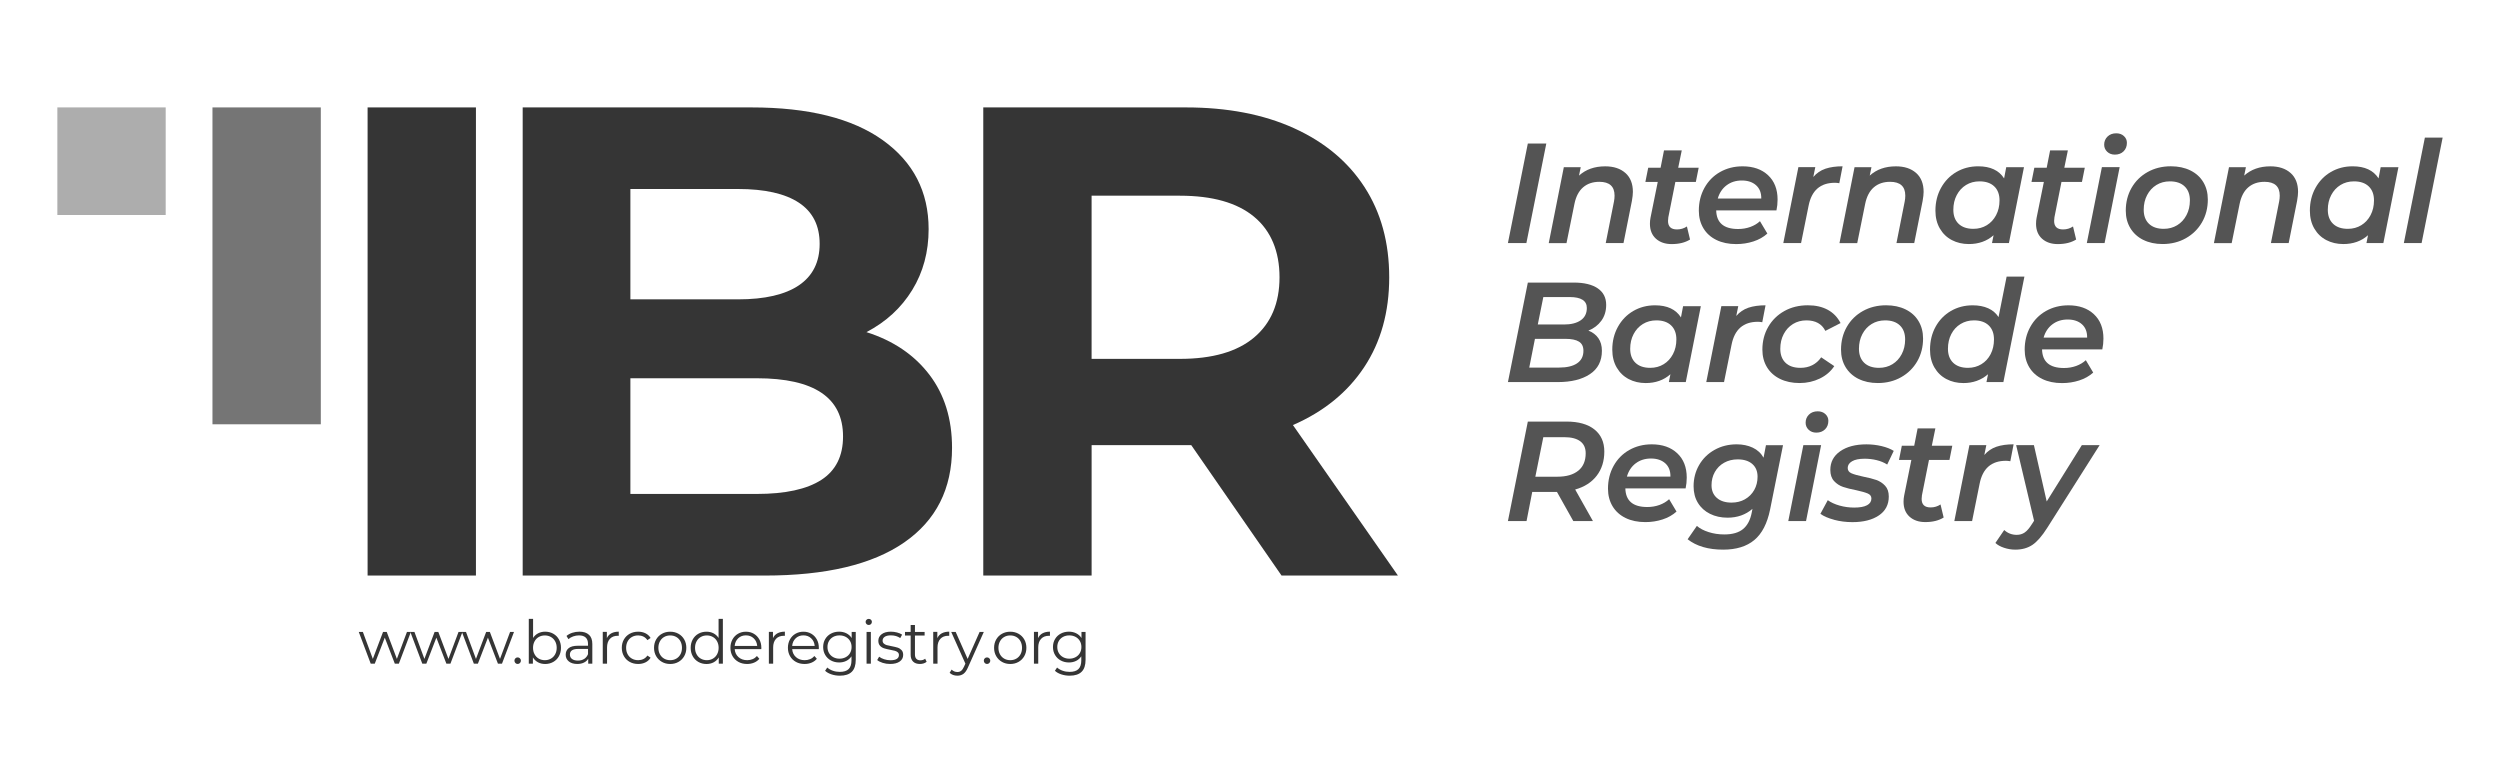 <svg xmlns="http://www.w3.org/2000/svg" id="Layer_1" viewBox="0 0 1327.28 415.76"><defs><style>      .st0 {        fill: #757575;      }      .st1 {        fill: #545454;      }      .st2 {        fill: #353535;      }      .st3 {        fill: #adadad;      }    </style></defs><g><path class="st1" d="M811.14,76.21h9.81l-10.57,52.83h-9.81l10.57-52.83Z"></path><path class="st1" d="M862.96,91.84c2.64,2.37,3.96,5.71,3.96,10.04,0,1.21-.18,2.82-.53,4.83l-4.45,22.34h-9.43l4.38-22.11c.2-1.01.3-2.04.3-3.09,0-4.88-2.69-7.32-8.08-7.32-3.47,0-6.34.97-8.6,2.91-2.26,1.94-3.8,4.84-4.6,8.72l-4.23,20.91h-9.43l8-40.3h8.98l-.91,4.45c3.62-3.27,8.25-4.91,13.89-4.91,4.53,0,8.11,1.18,10.75,3.55Z"></path><path class="st1" d="M885.72,115.54c-.1.81-.15,1.38-.15,1.74,0,3.02,1.58,4.53,4.75,4.53,1.96,0,3.72-.53,5.28-1.58l1.66,6.94c-2.57,1.61-5.81,2.42-9.74,2.42-3.47,0-6.26-.96-8.38-2.87-2.11-1.91-3.17-4.55-3.17-7.92,0-1.11.1-2.16.3-3.17l3.85-19.02h-6.57l1.51-7.55h6.57l1.81-9.21h9.43l-1.89,9.21h10.87l-1.51,7.55h-10.87l-3.77,18.94Z"></path><path class="st1" d="M943.15,111.69h-32c.15,6.59,4.03,9.89,11.62,9.89,2.31,0,4.48-.36,6.49-1.09,2.01-.73,3.72-1.75,5.13-3.06l3.92,6.57c-2.06,1.86-4.54,3.26-7.43,4.19-2.89.93-5.92,1.4-9.09,1.4-4.03,0-7.54-.73-10.53-2.19-2.99-1.46-5.3-3.53-6.91-6.23-1.61-2.69-2.42-5.8-2.42-9.32,0-4.48.99-8.52,2.98-12.11,1.99-3.6,4.75-6.4,8.3-8.42,3.55-2.01,7.54-3.02,11.96-3.02,5.63,0,10.14,1.57,13.51,4.72,3.37,3.15,5.06,7.46,5.06,12.94,0,1.96-.2,3.88-.6,5.74ZM916.62,98.4c-2.24,1.71-3.79,4.05-4.64,7.02h23.1c.05-3.02-.87-5.37-2.75-7.06-1.89-1.69-4.42-2.53-7.58-2.53s-5.88.86-8.11,2.57Z"></path><path class="st1" d="M969.15,89.57c2.54-.85,5.57-1.28,9.1-1.28l-1.74,8.98c-.86-.15-1.64-.23-2.34-.23-7.7,0-12.35,4.05-13.96,12.15l-4,19.85h-9.43l8-40.3h8.98l-1.06,5.21c1.76-2.06,3.91-3.52,6.45-4.38Z"></path><path class="st1" d="M1017.31,91.84c2.64,2.37,3.96,5.71,3.96,10.04,0,1.21-.18,2.82-.53,4.83l-4.45,22.34h-9.43l4.38-22.11c.2-1.01.3-2.04.3-3.09,0-4.88-2.69-7.32-8.08-7.32-3.47,0-6.34.97-8.6,2.91-2.26,1.94-3.8,4.84-4.6,8.72l-4.23,20.91h-9.43l8-40.3h8.98l-.91,4.45c3.62-3.27,8.25-4.91,13.89-4.91,4.53,0,8.11,1.18,10.75,3.55Z"></path><path class="st1" d="M1074.56,88.74l-8,40.3h-8.98l.83-4.15c-3.52,3.12-7.9,4.68-13.13,4.68-3.32,0-6.33-.7-9.02-2.11-2.69-1.41-4.82-3.46-6.38-6.15-1.56-2.69-2.34-5.85-2.34-9.47,0-4.48.99-8.52,2.98-12.11,1.99-3.6,4.7-6.4,8.15-8.42,3.45-2.01,7.31-3.02,11.59-3.02,6.44,0,11.02,2.14,13.74,6.42l1.13-5.96h9.43ZM1054.82,119.57c2.09-1.28,3.74-3.07,4.94-5.36,1.21-2.29,1.81-4.89,1.81-7.81,0-3.17-.93-5.65-2.79-7.43-1.86-1.79-4.48-2.68-7.85-2.68-2.67,0-5.04.64-7.13,1.92-2.09,1.28-3.74,3.07-4.94,5.36-1.21,2.29-1.81,4.89-1.81,7.81,0,3.17.93,5.65,2.79,7.43,1.86,1.79,4.48,2.68,7.85,2.68,2.67,0,5.04-.64,7.13-1.92Z"></path><path class="st1" d="M1090.71,115.54c-.1.81-.15,1.38-.15,1.74,0,3.02,1.58,4.53,4.75,4.53,1.96,0,3.72-.53,5.28-1.58l1.66,6.94c-2.57,1.61-5.81,2.42-9.74,2.42-3.47,0-6.26-.96-8.38-2.87-2.11-1.91-3.17-4.55-3.17-7.92,0-1.11.1-2.16.3-3.17l3.85-19.02h-6.57l1.51-7.55h6.57l1.81-9.21h9.43l-1.89,9.21h10.87l-1.51,7.55h-10.87l-3.77,18.94Z"></path><path class="st1" d="M1115.92,88.74h9.43l-8,40.3h-9.43l8-40.3ZM1118.71,80.55c-1.06-1.03-1.58-2.28-1.58-3.74,0-1.71.59-3.14,1.77-4.3,1.18-1.16,2.73-1.74,4.64-1.74,1.66,0,3.02.49,4.08,1.47,1.06.98,1.58,2.18,1.58,3.58,0,1.86-.59,3.37-1.77,4.53-1.18,1.16-2.73,1.74-4.64,1.74-1.66,0-3.02-.52-4.08-1.55Z"></path><path class="st1" d="M1137.85,127.35c-2.94-1.48-5.22-3.56-6.83-6.23-1.61-2.67-2.42-5.76-2.42-9.28,0-4.48,1.02-8.5,3.06-12.08,2.04-3.57,4.88-6.38,8.53-8.42,3.65-2.04,7.76-3.06,12.34-3.06,3.92,0,7.37.73,10.34,2.19,2.97,1.46,5.26,3.52,6.87,6.19,1.61,2.67,2.42,5.76,2.42,9.28,0,4.48-1.03,8.5-3.09,12.08-2.06,3.57-4.92,6.39-8.57,8.45-3.65,2.06-7.76,3.09-12.34,3.09-3.92,0-7.36-.74-10.3-2.23ZM1155.89,119.57c2.09-1.28,3.74-3.07,4.94-5.36,1.21-2.29,1.81-4.89,1.81-7.81,0-3.17-.93-5.65-2.79-7.43-1.86-1.79-4.48-2.68-7.85-2.68-2.67,0-5.04.64-7.13,1.92-2.09,1.28-3.74,3.07-4.94,5.36-1.21,2.29-1.81,4.89-1.81,7.81,0,3.17.93,5.65,2.79,7.43,1.86,1.79,4.48,2.68,7.85,2.68,2.67,0,5.04-.64,7.13-1.92Z"></path><path class="st1" d="M1216.11,91.84c2.64,2.37,3.96,5.71,3.96,10.04,0,1.21-.18,2.82-.53,4.83l-4.45,22.34h-9.43l4.38-22.11c.2-1.01.3-2.04.3-3.09,0-4.88-2.69-7.32-8.08-7.32-3.47,0-6.34.97-8.6,2.91-2.26,1.94-3.8,4.84-4.6,8.72l-4.23,20.91h-9.43l8-40.3h8.98l-.91,4.45c3.62-3.27,8.25-4.91,13.89-4.91,4.53,0,8.11,1.18,10.75,3.55Z"></path><path class="st1" d="M1273.36,88.74l-8,40.3h-8.98l.83-4.15c-3.52,3.12-7.9,4.68-13.13,4.68-3.32,0-6.33-.7-9.02-2.11-2.69-1.41-4.82-3.46-6.38-6.15-1.56-2.69-2.34-5.85-2.34-9.47,0-4.48.99-8.52,2.98-12.11,1.99-3.6,4.7-6.4,8.15-8.42,3.45-2.01,7.31-3.02,11.59-3.02,6.44,0,11.02,2.14,13.74,6.42l1.13-5.96h9.43ZM1253.63,119.57c2.09-1.28,3.74-3.07,4.94-5.36,1.21-2.29,1.81-4.89,1.81-7.81,0-3.17-.93-5.65-2.79-7.43-1.86-1.79-4.48-2.68-7.85-2.68-2.67,0-5.04.64-7.13,1.92-2.09,1.28-3.74,3.07-4.94,5.36-1.21,2.29-1.81,4.89-1.81,7.81,0,3.17.93,5.65,2.79,7.43,1.86,1.79,4.48,2.68,7.85,2.68,2.67,0,5.04-.64,7.13-1.92Z"></path><path class="st1" d="M1287.4,73.04h9.43l-11.17,56h-9.43l11.17-56Z"></path><path class="st1" d="M848.58,179.52c1.26,1.81,1.89,4.05,1.89,6.72,0,5.43-2.11,9.56-6.34,12.38-4.23,2.82-9.91,4.23-17.06,4.23h-26.49l10.57-52.83h24.38c5.48,0,9.72,1.02,12.72,3.06,2.99,2.04,4.49,4.97,4.49,8.79,0,3.27-.86,6.08-2.57,8.42-1.71,2.34-4,4.09-6.87,5.25,2.26.86,4.03,2.19,5.28,4ZM837.3,192.88c2.24-1.51,3.36-3.72,3.36-6.64,0-2.26-.79-3.89-2.38-4.87-1.58-.98-3.96-1.47-7.13-1.47h-16.23l-3.02,15.25h15.85c4.12,0,7.31-.75,9.55-2.26ZM819.37,157.71l-2.94,14.57h13.96c3.72,0,6.67-.74,8.83-2.23,2.16-1.48,3.25-3.66,3.25-6.53,0-3.87-3.04-5.81-9.13-5.81h-13.96Z"></path><path class="st1" d="M903,162.54l-8,40.3h-8.98l.83-4.15c-3.52,3.12-7.9,4.68-13.13,4.68-3.32,0-6.33-.7-9.02-2.11-2.69-1.41-4.82-3.46-6.38-6.15-1.56-2.69-2.34-5.85-2.34-9.47,0-4.48.99-8.52,2.98-12.11,1.99-3.6,4.7-6.4,8.15-8.42,3.45-2.01,7.31-3.02,11.59-3.02,6.44,0,11.02,2.14,13.74,6.42l1.13-5.96h9.43ZM883.26,193.37c2.09-1.28,3.74-3.07,4.94-5.36,1.21-2.29,1.81-4.89,1.81-7.81,0-3.17-.93-5.65-2.79-7.43-1.86-1.79-4.48-2.68-7.85-2.68-2.67,0-5.04.64-7.13,1.92-2.09,1.28-3.74,3.07-4.94,5.36-1.21,2.29-1.81,4.89-1.81,7.81,0,3.17.93,5.65,2.79,7.43,1.86,1.79,4.48,2.68,7.85,2.68,2.67,0,5.04-.64,7.13-1.92Z"></path><path class="st1" d="M928.25,163.37c2.54-.85,5.57-1.28,9.1-1.28l-1.74,8.98c-.86-.15-1.64-.23-2.34-.23-7.7,0-12.35,4.05-13.96,12.15l-4,19.85h-9.43l8-40.3h8.98l-1.06,5.21c1.76-2.06,3.91-3.52,6.45-4.38Z"></path><path class="st1" d="M945,201.15c-2.99-1.48-5.3-3.56-6.91-6.23-1.61-2.67-2.42-5.76-2.42-9.28,0-4.48,1.03-8.5,3.09-12.08,2.06-3.57,4.92-6.38,8.57-8.42,3.65-2.04,7.81-3.06,12.49-3.06,4.08,0,7.59.79,10.53,2.38s5.22,3.94,6.83,7.06l-8.08,4.15c-1.86-3.72-5.21-5.58-10.04-5.58-2.67,0-5.04.64-7.13,1.92-2.09,1.28-3.74,3.07-4.94,5.36-1.21,2.29-1.81,4.89-1.81,7.81,0,3.17.93,5.65,2.79,7.43,1.86,1.79,4.5,2.68,7.92,2.68,2.31,0,4.4-.46,6.26-1.4,1.86-.93,3.45-2.33,4.75-4.19l6.94,4.68c-1.86,2.82-4.43,5.02-7.7,6.6-3.27,1.58-6.84,2.38-10.72,2.38s-7.46-.74-10.45-2.23Z"></path><path class="st1" d="M986.67,201.15c-2.94-1.48-5.22-3.56-6.83-6.23-1.61-2.67-2.42-5.76-2.42-9.28,0-4.48,1.02-8.5,3.06-12.08,2.04-3.57,4.88-6.38,8.53-8.42,3.65-2.04,7.76-3.06,12.34-3.06,3.92,0,7.37.73,10.34,2.19,2.97,1.46,5.26,3.52,6.87,6.19,1.61,2.67,2.42,5.76,2.42,9.28,0,4.48-1.03,8.5-3.09,12.08-2.06,3.57-4.92,6.39-8.57,8.45-3.65,2.06-7.76,3.09-12.34,3.09-3.92,0-7.36-.74-10.3-2.23ZM1004.71,193.37c2.09-1.28,3.74-3.07,4.94-5.36,1.21-2.29,1.81-4.89,1.81-7.81,0-3.17-.93-5.65-2.79-7.43-1.86-1.79-4.48-2.68-7.85-2.68-2.67,0-5.04.64-7.13,1.92-2.09,1.28-3.74,3.07-4.94,5.36-1.21,2.29-1.81,4.89-1.81,7.81,0,3.17.93,5.65,2.79,7.43,1.86,1.79,4.48,2.68,7.85,2.68,2.67,0,5.04-.64,7.13-1.92Z"></path><path class="st1" d="M1074.79,146.84l-11.17,56h-8.98l.83-4.15c-3.62,3.12-7.98,4.68-13.06,4.68-3.32,0-6.33-.7-9.02-2.11-2.69-1.41-4.82-3.46-6.38-6.15-1.56-2.69-2.34-5.85-2.34-9.47,0-4.53.98-8.58,2.94-12.15,1.96-3.57,4.67-6.36,8.11-8.38,3.45-2.01,7.31-3.02,11.59-3.02,3.17,0,5.92.53,8.26,1.58s4.16,2.62,5.47,4.68l4.3-21.51h9.43ZM1051.92,193.37c2.11-1.28,3.76-3.07,4.94-5.36,1.18-2.29,1.77-4.89,1.77-7.81,0-3.17-.93-5.65-2.79-7.43-1.86-1.79-4.48-2.68-7.85-2.68-2.62,0-4.98.64-7.09,1.92-2.11,1.28-3.76,3.07-4.94,5.36-1.18,2.29-1.77,4.89-1.77,7.81,0,3.17.93,5.65,2.79,7.43,1.86,1.79,4.48,2.68,7.85,2.68,2.62,0,4.98-.64,7.09-1.92Z"></path><path class="st1" d="M1116.15,185.49h-32c.15,6.59,4.03,9.89,11.62,9.89,2.31,0,4.48-.36,6.49-1.09,2.01-.73,3.72-1.75,5.13-3.06l3.92,6.57c-2.06,1.86-4.54,3.26-7.43,4.19-2.89.93-5.92,1.4-9.09,1.4-4.03,0-7.54-.73-10.53-2.19-2.99-1.46-5.3-3.54-6.91-6.23-1.61-2.69-2.42-5.8-2.42-9.32,0-4.48.99-8.52,2.98-12.11,1.99-3.6,4.75-6.4,8.3-8.42,3.55-2.01,7.54-3.02,11.96-3.02,5.63,0,10.14,1.57,13.51,4.72,3.37,3.15,5.06,7.46,5.06,12.94,0,1.96-.2,3.88-.6,5.74ZM1089.62,172.2c-2.24,1.71-3.79,4.05-4.64,7.02h23.1c.05-3.02-.87-5.37-2.75-7.06-1.89-1.69-4.42-2.53-7.58-2.53s-5.88.86-8.11,2.57Z"></path><path class="st1" d="M847.68,252.61c-2.72,3.5-6.52,5.92-11.4,7.28l9.43,16.76h-10.42l-8.68-15.47h-13.13l-3.02,15.47h-9.89l10.57-52.83h20.53c6.39,0,11.33,1.4,14.83,4.19,3.5,2.79,5.25,6.71,5.25,11.74s-1.36,9.37-4.08,12.87ZM837.94,249.89c2.62-2.14,3.92-5.22,3.92-9.25,0-2.82-.97-4.94-2.91-6.38-1.94-1.43-4.72-2.15-8.34-2.15h-11.25l-4.23,20.98h11.7c4.78,0,8.48-1.07,11.1-3.21Z"></path><path class="st1" d="M894.92,259.29h-32c.15,6.59,4.03,9.89,11.62,9.89,2.31,0,4.48-.36,6.49-1.09,2.01-.73,3.72-1.75,5.13-3.06l3.92,6.57c-2.06,1.86-4.54,3.26-7.43,4.19-2.89.93-5.92,1.4-9.09,1.4-4.03,0-7.54-.73-10.53-2.19-2.99-1.46-5.3-3.54-6.91-6.23-1.61-2.69-2.42-5.8-2.42-9.32,0-4.48.99-8.52,2.98-12.11,1.99-3.6,4.75-6.4,8.3-8.42,3.55-2.01,7.54-3.02,11.96-3.02,5.63,0,10.14,1.57,13.51,4.72,3.37,3.15,5.06,7.46,5.06,12.94,0,1.96-.2,3.88-.6,5.74ZM868.39,246c-2.24,1.71-3.79,4.05-4.64,7.02h23.1c.05-3.02-.87-5.37-2.75-7.06-1.89-1.68-4.42-2.53-7.58-2.53s-5.88.86-8.11,2.57Z"></path><path class="st1" d="M946.63,236.34l-6.87,34.19c-1.51,7.4-4.3,12.79-8.38,16.19-4.08,3.4-9.59,5.09-16.53,5.09-7.9,0-14.19-1.84-18.87-5.51l4.91-7.09c1.56,1.36,3.63,2.45,6.23,3.28,2.59.83,5.37,1.25,8.34,1.25,4.33,0,7.65-.96,9.96-2.87,2.31-1.91,3.85-4.83,4.6-8.75l.38-1.96c-3.62,3.12-8.03,4.68-13.21,4.68-3.47,0-6.58-.68-9.32-2.04s-4.88-3.29-6.42-5.81c-1.54-2.52-2.3-5.46-2.3-8.83,0-4.12.98-7.89,2.94-11.28,1.96-3.4,4.69-6.08,8.19-8.04,3.5-1.96,7.41-2.94,11.74-2.94,3.17,0,6.01.59,8.53,1.77,2.51,1.18,4.43,2.96,5.74,5.32l1.28-6.64h9.06ZM926.43,265.06c2.09-1.18,3.72-2.82,4.91-4.91,1.18-2.09,1.77-4.44,1.77-7.06,0-2.87-.93-5.12-2.79-6.75-1.86-1.63-4.45-2.45-7.77-2.45-2.67,0-5.06.59-7.17,1.77-2.11,1.18-3.76,2.82-4.94,4.91-1.18,2.09-1.77,4.44-1.77,7.06,0,2.82.94,5.06,2.83,6.72,1.89,1.66,4.49,2.49,7.81,2.49,2.67,0,5.04-.59,7.13-1.77Z"></path><path class="st1" d="M957.42,236.34h9.43l-8,40.3h-9.43l8-40.3ZM960.21,228.15c-1.06-1.03-1.58-2.28-1.58-3.74,0-1.71.59-3.14,1.77-4.3,1.18-1.16,2.73-1.74,4.64-1.74,1.66,0,3.02.49,4.08,1.47,1.06.98,1.58,2.18,1.58,3.58,0,1.86-.59,3.37-1.77,4.53-1.18,1.16-2.73,1.74-4.64,1.74-1.66,0-3.02-.52-4.08-1.55Z"></path><path class="st1" d="M973.68,275.93c-3.09-.83-5.5-1.87-7.21-3.13l3.92-7.25c1.66,1.21,3.75,2.16,6.26,2.87,2.52.71,5.11,1.06,7.77,1.06,3.02,0,5.29-.42,6.83-1.25,1.53-.83,2.3-2.02,2.3-3.58,0-1.21-.64-2.09-1.92-2.64-1.28-.55-3.31-1.13-6.08-1.74-2.87-.55-5.22-1.14-7.06-1.77-1.84-.63-3.42-1.66-4.75-3.09-1.33-1.43-2-3.41-2-5.92,0-4.18,1.75-7.48,5.25-9.92,3.5-2.44,8.14-3.66,13.92-3.66,2.77,0,5.46.32,8.08.94,2.62.63,4.75,1.47,6.42,2.53l-3.47,7.25c-1.66-1.06-3.54-1.84-5.62-2.34-2.09-.5-4.19-.75-6.3-.75-2.97,0-5.22.45-6.75,1.36-1.54.91-2.3,2.09-2.3,3.55,0,1.31.67,2.25,2,2.83,1.33.58,3.41,1.17,6.23,1.77,2.82.55,5.13,1.14,6.94,1.77,1.81.63,3.37,1.65,4.68,3.06,1.31,1.41,1.96,3.32,1.96,5.74,0,4.33-1.76,7.67-5.28,10.04-3.52,2.37-8.2,3.55-14.04,3.55-3.42,0-6.68-.42-9.77-1.25Z"></path><path class="st1" d="M1020.37,263.13c-.1.81-.15,1.38-.15,1.74,0,3.02,1.58,4.53,4.75,4.53,1.96,0,3.72-.53,5.28-1.58l1.66,6.94c-2.57,1.61-5.81,2.42-9.74,2.42-3.47,0-6.26-.96-8.38-2.87-2.11-1.91-3.17-4.55-3.17-7.92,0-1.11.1-2.16.3-3.17l3.85-19.02h-6.57l1.51-7.55h6.57l1.81-9.21h9.43l-1.89,9.21h10.87l-1.51,7.55h-10.87l-3.77,18.94Z"></path><path class="st1" d="M1059.95,237.17c2.54-.85,5.57-1.28,9.1-1.28l-1.74,8.98c-.86-.15-1.64-.23-2.34-.23-7.7,0-12.35,4.05-13.96,12.15l-4,19.85h-9.43l8-40.3h8.98l-1.06,5.21c1.76-2.06,3.91-3.52,6.45-4.38Z"></path><path class="st1" d="M1114.71,236.34l-27.78,43.85c-2.77,4.38-5.4,7.41-7.89,9.09-2.49,1.68-5.52,2.53-9.1,2.53-2.01,0-4-.33-5.96-.98-1.96-.65-3.5-1.51-4.6-2.57l4.68-6.87c1.86,1.71,4.08,2.57,6.64,2.57,1.61,0,3.02-.42,4.23-1.25,1.21-.83,2.44-2.25,3.7-4.26l1.28-1.96-9.51-40.15h9.43l6.79,29.89,18.64-29.89h9.43Z"></path></g><g><path class="st2" d="M218.14,335.49l-6.38,16.86h-2.15l-5.32-13.82-5.32,13.82h-2.15l-6.35-16.86h2.18l5.29,14.33,5.42-14.33h1.96l5.39,14.33,5.35-14.33h2.08Z"></path><path class="st2" d="M245.52,335.49l-6.38,16.86h-2.15l-5.32-13.82-5.32,13.82h-2.15l-6.35-16.86h2.18l5.29,14.33,5.42-14.33h1.96l5.39,14.33,5.35-14.33h2.08Z"></path><path class="st2" d="M272.89,335.49l-6.38,16.86h-2.15l-5.32-13.82-5.32,13.82h-2.15l-6.35-16.86h2.18l5.29,14.33,5.42-14.33h1.96l5.39,14.33,5.35-14.33h2.08Z"></path><path class="st2" d="M273.62,352c-.33-.34-.5-.76-.5-1.25s.17-.9.5-1.23c.33-.33.73-.5,1.2-.5s.88.17,1.22.5c.34.33.51.74.51,1.23s-.17.91-.51,1.25c-.34.34-.75.51-1.22.51s-.87-.17-1.2-.51Z"></path><path class="st2" d="M293.73,336.44c1.28.72,2.29,1.73,3.01,3.03.73,1.3,1.09,2.79,1.09,4.46s-.36,3.15-1.09,4.46-1.73,2.32-3.01,3.04-2.71,1.09-4.3,1.09c-1.41,0-2.68-.3-3.8-.9-1.12-.6-2.02-1.46-2.71-2.6v3.33h-2.18v-23.79h2.28v10.13c.71-1.09,1.61-1.92,2.71-2.48,1.1-.57,2.33-.85,3.7-.85,1.58,0,3.01.36,4.3,1.07ZM292.48,349.68c.96-.54,1.71-1.32,2.26-2.32.54-1,.82-2.15.82-3.43s-.27-2.43-.82-3.43c-.54-1-1.3-1.78-2.26-2.32-.96-.54-2.03-.82-3.21-.82s-2.27.27-3.22.82c-.95.54-1.7,1.32-2.24,2.32-.54,1-.82,2.15-.82,3.43s.27,2.43.82,3.43c.54,1,1.29,1.78,2.24,2.32.95.54,2.02.82,3.22.82s2.24-.27,3.21-.82Z"></path><path class="st2" d="M312.71,337.01c1.18,1.1,1.76,2.73,1.76,4.89v10.45h-2.18v-2.63c-.51.88-1.27,1.56-2.26,2.05-.99.49-2.17.74-3.54.74-1.88,0-3.38-.45-4.49-1.35-1.11-.9-1.67-2.08-1.67-3.56s.52-2.59,1.55-3.46c1.04-.88,2.69-1.31,4.95-1.31h5.35v-1.03c0-1.45-.41-2.56-1.22-3.32-.81-.76-2-1.14-3.56-1.14-1.07,0-2.09.18-3.08.53s-1.83.84-2.53,1.46l-1.03-1.7c.85-.73,1.88-1.29,3.08-1.68s2.46-.59,3.78-.59c2.2,0,3.89.55,5.06,1.65ZM310.14,349.84c.92-.59,1.6-1.44,2.05-2.55v-2.76h-5.29c-2.88,0-4.33,1-4.33,3.01,0,.98.37,1.76,1.12,2.32s1.8.85,3.14.85,2.38-.29,3.3-.88Z"></path><path class="st2" d="M324.58,336.23c1.06-.58,2.37-.87,3.93-.87v2.21l-.54-.03c-1.77,0-3.16.54-4.17,1.63s-1.51,2.62-1.51,4.58v8.59h-2.28v-16.86h2.18v3.3c.53-1.13,1.33-1.99,2.39-2.56Z"></path><path class="st2" d="M334.33,351.42c-1.31-.73-2.35-1.75-3.09-3.06-.75-1.31-1.12-2.79-1.12-4.44s.37-3.12,1.12-4.42c.75-1.3,1.78-2.32,3.09-3.04s2.81-1.09,4.47-1.09c1.45,0,2.75.28,3.9.85,1.14.57,2.05,1.39,2.71,2.48l-1.7,1.15c-.56-.83-1.26-1.46-2.12-1.88-.85-.42-1.78-.62-2.79-.62-1.22,0-2.31.27-3.29.82-.97.54-1.73,1.32-2.28,2.32-.54,1-.82,2.15-.82,3.43s.27,2.45.82,3.45c.54.99,1.3,1.76,2.28,2.31.97.54,2.07.82,3.29.82,1,0,1.93-.2,2.79-.61.85-.41,1.56-1.03,2.12-1.86l1.7,1.15c-.66,1.09-1.57,1.92-2.72,2.48-1.15.57-2.45.85-3.88.85-1.67,0-3.16-.36-4.47-1.09Z"></path><path class="st2" d="M351.43,351.41c-1.3-.74-2.33-1.76-3.08-3.06-.75-1.3-1.12-2.78-1.12-4.42s.37-3.12,1.12-4.42c.75-1.3,1.77-2.32,3.08-3.04,1.3-.73,2.77-1.09,4.39-1.09s3.09.36,4.39,1.09c1.3.73,2.32,1.74,3.06,3.04s1.11,2.78,1.11,4.42-.37,3.12-1.11,4.42-1.76,2.32-3.06,3.06c-1.3.74-2.77,1.11-4.39,1.11s-3.09-.37-4.39-1.11ZM359.04,349.68c.95-.54,1.69-1.32,2.23-2.32.53-1,.8-2.15.8-3.43s-.27-2.43-.8-3.43c-.53-1-1.28-1.78-2.23-2.32-.95-.54-2.02-.82-3.22-.82s-2.27.27-3.22.82c-.95.54-1.7,1.32-2.24,2.32-.54,1-.82,2.15-.82,3.43s.27,2.43.82,3.43c.54,1,1.29,1.78,2.24,2.32.95.54,2.02.82,3.22.82s2.27-.27,3.22-.82Z"></path><path class="st2" d="M383.78,328.57v23.79h-2.18v-3.33c-.68,1.13-1.59,2-2.71,2.6-1.12.6-2.39.9-3.8.9-1.58,0-3.01-.36-4.3-1.09s-2.29-1.74-3.01-3.04c-.73-1.3-1.09-2.79-1.09-4.46s.36-3.15,1.09-4.46c.73-1.3,1.73-2.31,3.01-3.03,1.28-.72,2.71-1.07,4.3-1.07,1.37,0,2.6.28,3.7.85,1.1.57,2,1.39,2.71,2.48v-10.13h2.28ZM378.47,349.68c.95-.54,1.7-1.32,2.24-2.32.54-1,.82-2.15.82-3.43s-.27-2.43-.82-3.43c-.54-1-1.29-1.78-2.24-2.32-.95-.54-2.01-.82-3.19-.82s-2.27.27-3.22.82c-.95.54-1.7,1.32-2.24,2.32-.54,1-.82,2.15-.82,3.43s.27,2.43.82,3.43c.54,1,1.29,1.78,2.24,2.32.95.54,2.02.82,3.22.82s2.24-.27,3.19-.82Z"></path><path class="st2" d="M404.16,344.63h-14.1c.13,1.75.8,3.17,2.02,4.25,1.22,1.08,2.76,1.62,4.62,1.62,1.05,0,2.01-.19,2.89-.56.88-.37,1.63-.92,2.28-1.65l1.28,1.47c-.75.9-1.68,1.58-2.81,2.05-1.12.47-2.36.71-3.7.71-1.73,0-3.27-.37-4.6-1.11-1.34-.74-2.38-1.76-3.13-3.06-.75-1.3-1.12-2.78-1.12-4.42s.36-3.12,1.07-4.42c.72-1.3,1.7-2.32,2.95-3.04,1.25-.73,2.66-1.09,4.22-1.09s2.96.36,4.2,1.09c1.24.73,2.21,1.74,2.92,3.03.71,1.29,1.06,2.77,1.06,4.44l-.03.71ZM391.93,338.87c-1.1,1.04-1.73,2.39-1.88,4.05h11.96c-.15-1.67-.77-3.02-1.88-4.05-1.1-1.04-2.47-1.55-4.12-1.55s-2.99.52-4.09,1.55Z"></path><path class="st2" d="M412.77,336.23c1.06-.58,2.37-.87,3.93-.87v2.21l-.54-.03c-1.77,0-3.16.54-4.17,1.63s-1.51,2.62-1.51,4.58v8.59h-2.28v-16.86h2.18v3.3c.53-1.13,1.33-1.99,2.39-2.56Z"></path><path class="st2" d="M434.68,344.63h-14.1c.13,1.75.8,3.17,2.02,4.25,1.22,1.08,2.76,1.62,4.62,1.62,1.05,0,2.01-.19,2.89-.56.88-.37,1.63-.92,2.28-1.65l1.28,1.47c-.75.9-1.68,1.58-2.81,2.05-1.12.47-2.36.71-3.7.71-1.73,0-3.27-.37-4.6-1.11-1.34-.74-2.38-1.76-3.13-3.06-.75-1.3-1.12-2.78-1.12-4.42s.36-3.12,1.07-4.42c.72-1.3,1.7-2.32,2.95-3.04,1.25-.73,2.66-1.09,4.22-1.09s2.96.36,4.2,1.09c1.24.73,2.21,1.74,2.92,3.03.71,1.29,1.06,2.77,1.06,4.44l-.03.71ZM422.45,338.87c-1.1,1.04-1.73,2.39-1.88,4.05h11.96c-.15-1.67-.77-3.02-1.88-4.05-1.1-1.04-2.47-1.55-4.12-1.55s-2.99.52-4.09,1.55Z"></path><path class="st2" d="M454.33,335.49v14.81c0,2.86-.7,4.99-2.1,6.36-1.4,1.38-3.51,2.07-6.33,2.07-1.56,0-3.04-.23-4.44-.69-1.4-.46-2.54-1.1-3.41-1.91l1.15-1.73c.81.73,1.8,1.29,2.97,1.7,1.16.41,2.39.61,3.67.61,2.14,0,3.71-.5,4.71-1.49,1-.99,1.51-2.54,1.51-4.63v-2.15c-.71,1.07-1.63,1.88-2.77,2.44s-2.41.83-3.8.83c-1.58,0-3.02-.35-4.31-1.04-1.29-.69-2.31-1.67-3.05-2.92-.74-1.25-1.11-2.67-1.11-4.25s.37-2.99,1.11-4.23c.74-1.24,1.75-2.2,3.03-2.88,1.28-.68,2.72-1.03,4.33-1.03,1.43,0,2.72.29,3.88.87,1.15.58,2.08,1.41,2.79,2.5v-3.24h2.18ZM449.01,348.91c.98-.52,1.75-1.25,2.29-2.2.55-.94.82-2.01.82-3.21s-.27-2.26-.82-3.19c-.54-.93-1.3-1.66-2.28-2.18-.97-.52-2.08-.79-3.32-.79s-2.31.26-3.29.77c-.97.51-1.73,1.24-2.28,2.18s-.82,2.01-.82,3.21.27,2.27.82,3.21,1.3,1.67,2.28,2.2c.97.52,2.07.79,3.29.79s2.32-.26,3.3-.79Z"></path><path class="st2" d="M460.04,331.32c-.32-.32-.48-.71-.48-1.15s.16-.8.48-1.12c.32-.32.72-.48,1.19-.48s.87.16,1.19.46c.32.31.48.68.48,1.11,0,.47-.16.87-.48,1.19-.32.32-.72.48-1.19.48s-.87-.16-1.19-.48ZM460.07,335.49h2.28v16.86h-2.28v-16.86Z"></path><path class="st2" d="M468.64,351.92c-1.25-.4-2.23-.89-2.93-1.49l1.03-1.79c.71.56,1.59,1.01,2.66,1.36,1.07.35,2.18.53,3.33.53,1.54,0,2.68-.24,3.41-.72.74-.48,1.11-1.16,1.11-2.04,0-.62-.2-1.11-.61-1.46-.41-.35-.92-.62-1.54-.8-.62-.18-1.44-.36-2.47-.53-1.37-.26-2.47-.52-3.3-.79-.83-.27-1.54-.72-2.13-1.36-.59-.64-.88-1.53-.88-2.66,0-1.41.59-2.56,1.76-3.46s2.81-1.35,4.9-1.35c1.09,0,2.18.14,3.27.43,1.09.29,1.99.67,2.69,1.14l-.99,1.83c-1.39-.96-3.05-1.44-4.97-1.44-1.45,0-2.55.26-3.29.77-.74.51-1.11,1.19-1.11,2.02,0,.64.21,1.15.62,1.54.42.38.93.67,1.55.85.62.18,1.47.37,2.56.56,1.35.26,2.43.51,3.24.77.81.26,1.51.7,2.08,1.31.58.62.87,1.47.87,2.56,0,1.47-.61,2.64-1.84,3.51-1.23.87-2.93,1.3-5.11,1.3-1.37,0-2.68-.2-3.93-.59Z"></path><path class="st2" d="M491.97,351.33c-.43.38-.96.68-1.59.88-.63.2-1.29.3-1.97.3-1.58,0-2.8-.43-3.65-1.28-.85-.85-1.28-2.06-1.28-3.62v-10.19h-3.01v-1.92h3.01v-3.69h2.28v3.69h5.13v1.92h-5.13v10.07c0,1,.25,1.77.75,2.29.5.52,1.22.79,2.16.79.47,0,.92-.08,1.36-.22.44-.15.82-.36,1.14-.64l.8,1.64Z"></path><path class="st2" d="M500.03,336.23c1.06-.58,2.37-.87,3.93-.87v2.21l-.54-.03c-1.77,0-3.16.54-4.17,1.63s-1.51,2.62-1.51,4.58v8.59h-2.28v-16.86h2.18v3.3c.53-1.13,1.33-1.99,2.39-2.56Z"></path><path class="st2" d="M522.32,335.49l-8.43,18.88c-.68,1.58-1.47,2.7-2.37,3.37-.9.66-1.98.99-3.24.99-.81,0-1.57-.13-2.28-.38-.71-.26-1.31-.64-1.83-1.15l1.06-1.7c.85.85,1.88,1.28,3.08,1.28.77,0,1.43-.21,1.97-.64s1.05-1.15,1.52-2.18l.74-1.63-7.53-16.83h2.37l6.35,14.33,6.35-14.33h2.24Z"></path><path class="st2" d="M522.82,352c-.33-.34-.5-.76-.5-1.25s.17-.9.5-1.23c.33-.33.73-.5,1.2-.5s.88.17,1.22.5c.34.33.51.74.51,1.23s-.17.91-.51,1.25c-.34.34-.75.51-1.22.51s-.87-.17-1.2-.51Z"></path><path class="st2" d="M531.97,351.41c-1.3-.74-2.33-1.76-3.08-3.06-.75-1.3-1.12-2.78-1.12-4.42s.37-3.12,1.12-4.42c.75-1.3,1.77-2.32,3.08-3.04,1.3-.73,2.77-1.09,4.39-1.09s3.09.36,4.39,1.09c1.3.73,2.32,1.74,3.06,3.04s1.11,2.78,1.11,4.42-.37,3.12-1.11,4.42-1.76,2.32-3.06,3.06c-1.3.74-2.77,1.11-4.39,1.11s-3.09-.37-4.39-1.11ZM539.58,349.68c.95-.54,1.69-1.32,2.23-2.32.53-1,.8-2.15.8-3.43s-.27-2.43-.8-3.43c-.53-1-1.28-1.78-2.23-2.32-.95-.54-2.02-.82-3.22-.82s-2.27.27-3.22.82c-.95.54-1.7,1.32-2.24,2.32-.54,1-.82,2.15-.82,3.43s.27,2.43.82,3.43c.54,1,1.29,1.78,2.24,2.32.95.54,2.02.82,3.22.82s2.27-.27,3.22-.82Z"></path><path class="st2" d="M553.5,336.23c1.06-.58,2.37-.87,3.93-.87v2.21l-.54-.03c-1.77,0-3.16.54-4.17,1.63s-1.51,2.62-1.51,4.58v8.59h-2.28v-16.86h2.18v3.3c.53-1.13,1.33-1.99,2.39-2.56Z"></path><path class="st2" d="M576.34,335.49v14.81c0,2.86-.7,4.99-2.1,6.36-1.4,1.38-3.51,2.07-6.33,2.07-1.56,0-3.04-.23-4.44-.69-1.4-.46-2.54-1.1-3.41-1.91l1.15-1.73c.81.73,1.8,1.29,2.97,1.7,1.16.41,2.39.61,3.67.61,2.14,0,3.71-.5,4.71-1.49,1-.99,1.51-2.54,1.51-4.63v-2.15c-.71,1.07-1.63,1.88-2.77,2.44s-2.41.83-3.8.83c-1.58,0-3.02-.35-4.31-1.04-1.29-.69-2.31-1.67-3.05-2.92-.74-1.25-1.11-2.67-1.11-4.25s.37-2.99,1.11-4.23c.74-1.24,1.75-2.2,3.03-2.88,1.28-.68,2.72-1.03,4.33-1.03,1.43,0,2.72.29,3.88.87,1.15.58,2.08,1.41,2.79,2.5v-3.24h2.18ZM571.02,348.91c.98-.52,1.75-1.25,2.29-2.2.55-.94.82-2.01.82-3.21s-.27-2.26-.82-3.19c-.54-.93-1.3-1.66-2.28-2.18-.97-.52-2.08-.79-3.32-.79s-2.31.26-3.29.77c-.97.51-1.73,1.24-2.28,2.18s-.82,2.01-.82,3.21.27,2.27.82,3.21,1.3,1.67,2.28,2.2c.97.52,2.07.79,3.29.79s2.32-.26,3.3-.79Z"></path></g><path class="st2" d="M195.16,57.03h57.52v248.53h-57.52V57.03Z"></path><path class="st0" d="M112.8,57.03h57.52v168.23h-57.52V57.03Z"></path><path class="st3" d="M30.45,57.03h57.52v57.13H30.45v-57.13Z"></path><path class="st2" d="M493.38,198.87c8.04,10.54,12.07,23.49,12.07,38.88,0,21.78-8.47,38.52-25.39,50.24-16.93,11.72-41.6,17.58-74.03,17.58h-128.53V57.03h121.43c30.3,0,53.55,5.8,69.77,17.4,16.21,11.6,24.32,27.34,24.32,47.22,0,12.07-2.9,22.85-8.7,32.31-5.8,9.47-13.91,16.93-24.32,22.37,14.2,4.5,25.33,12.02,33.38,22.55ZM334.68,100.35v58.58h57.16c14.2,0,24.97-2.49,32.31-7.46,7.33-4.97,11.01-12.3,11.01-22.01s-3.67-16.98-11.01-21.84c-7.34-4.85-18.11-7.28-32.31-7.28h-57.16ZM436.04,254.79c7.69-4.97,11.54-12.66,11.54-23.08,0-20.59-15.27-30.89-45.8-30.89h-67.1v61.42h67.1c15.15,0,26.57-2.49,34.26-7.46Z"></path><path class="st2" d="M680.38,305.56l-47.93-69.23h-52.9v69.23h-57.52V57.03h107.58c22.01,0,41.12,3.67,57.34,11.01,16.21,7.34,28.7,17.75,37.46,31.24,8.75,13.49,13.14,29.47,13.14,47.93s-4.44,34.38-13.31,47.75c-8.88,13.38-21.48,23.61-37.81,30.71l55.74,79.89h-61.78ZM665.82,115.08c-9-7.46-22.14-11.18-39.41-11.18h-46.87v86.63h46.87c17.28,0,30.41-3.78,39.41-11.36,8.99-7.57,13.49-18.22,13.49-31.95s-4.5-24.68-13.49-32.13Z"></path></svg>